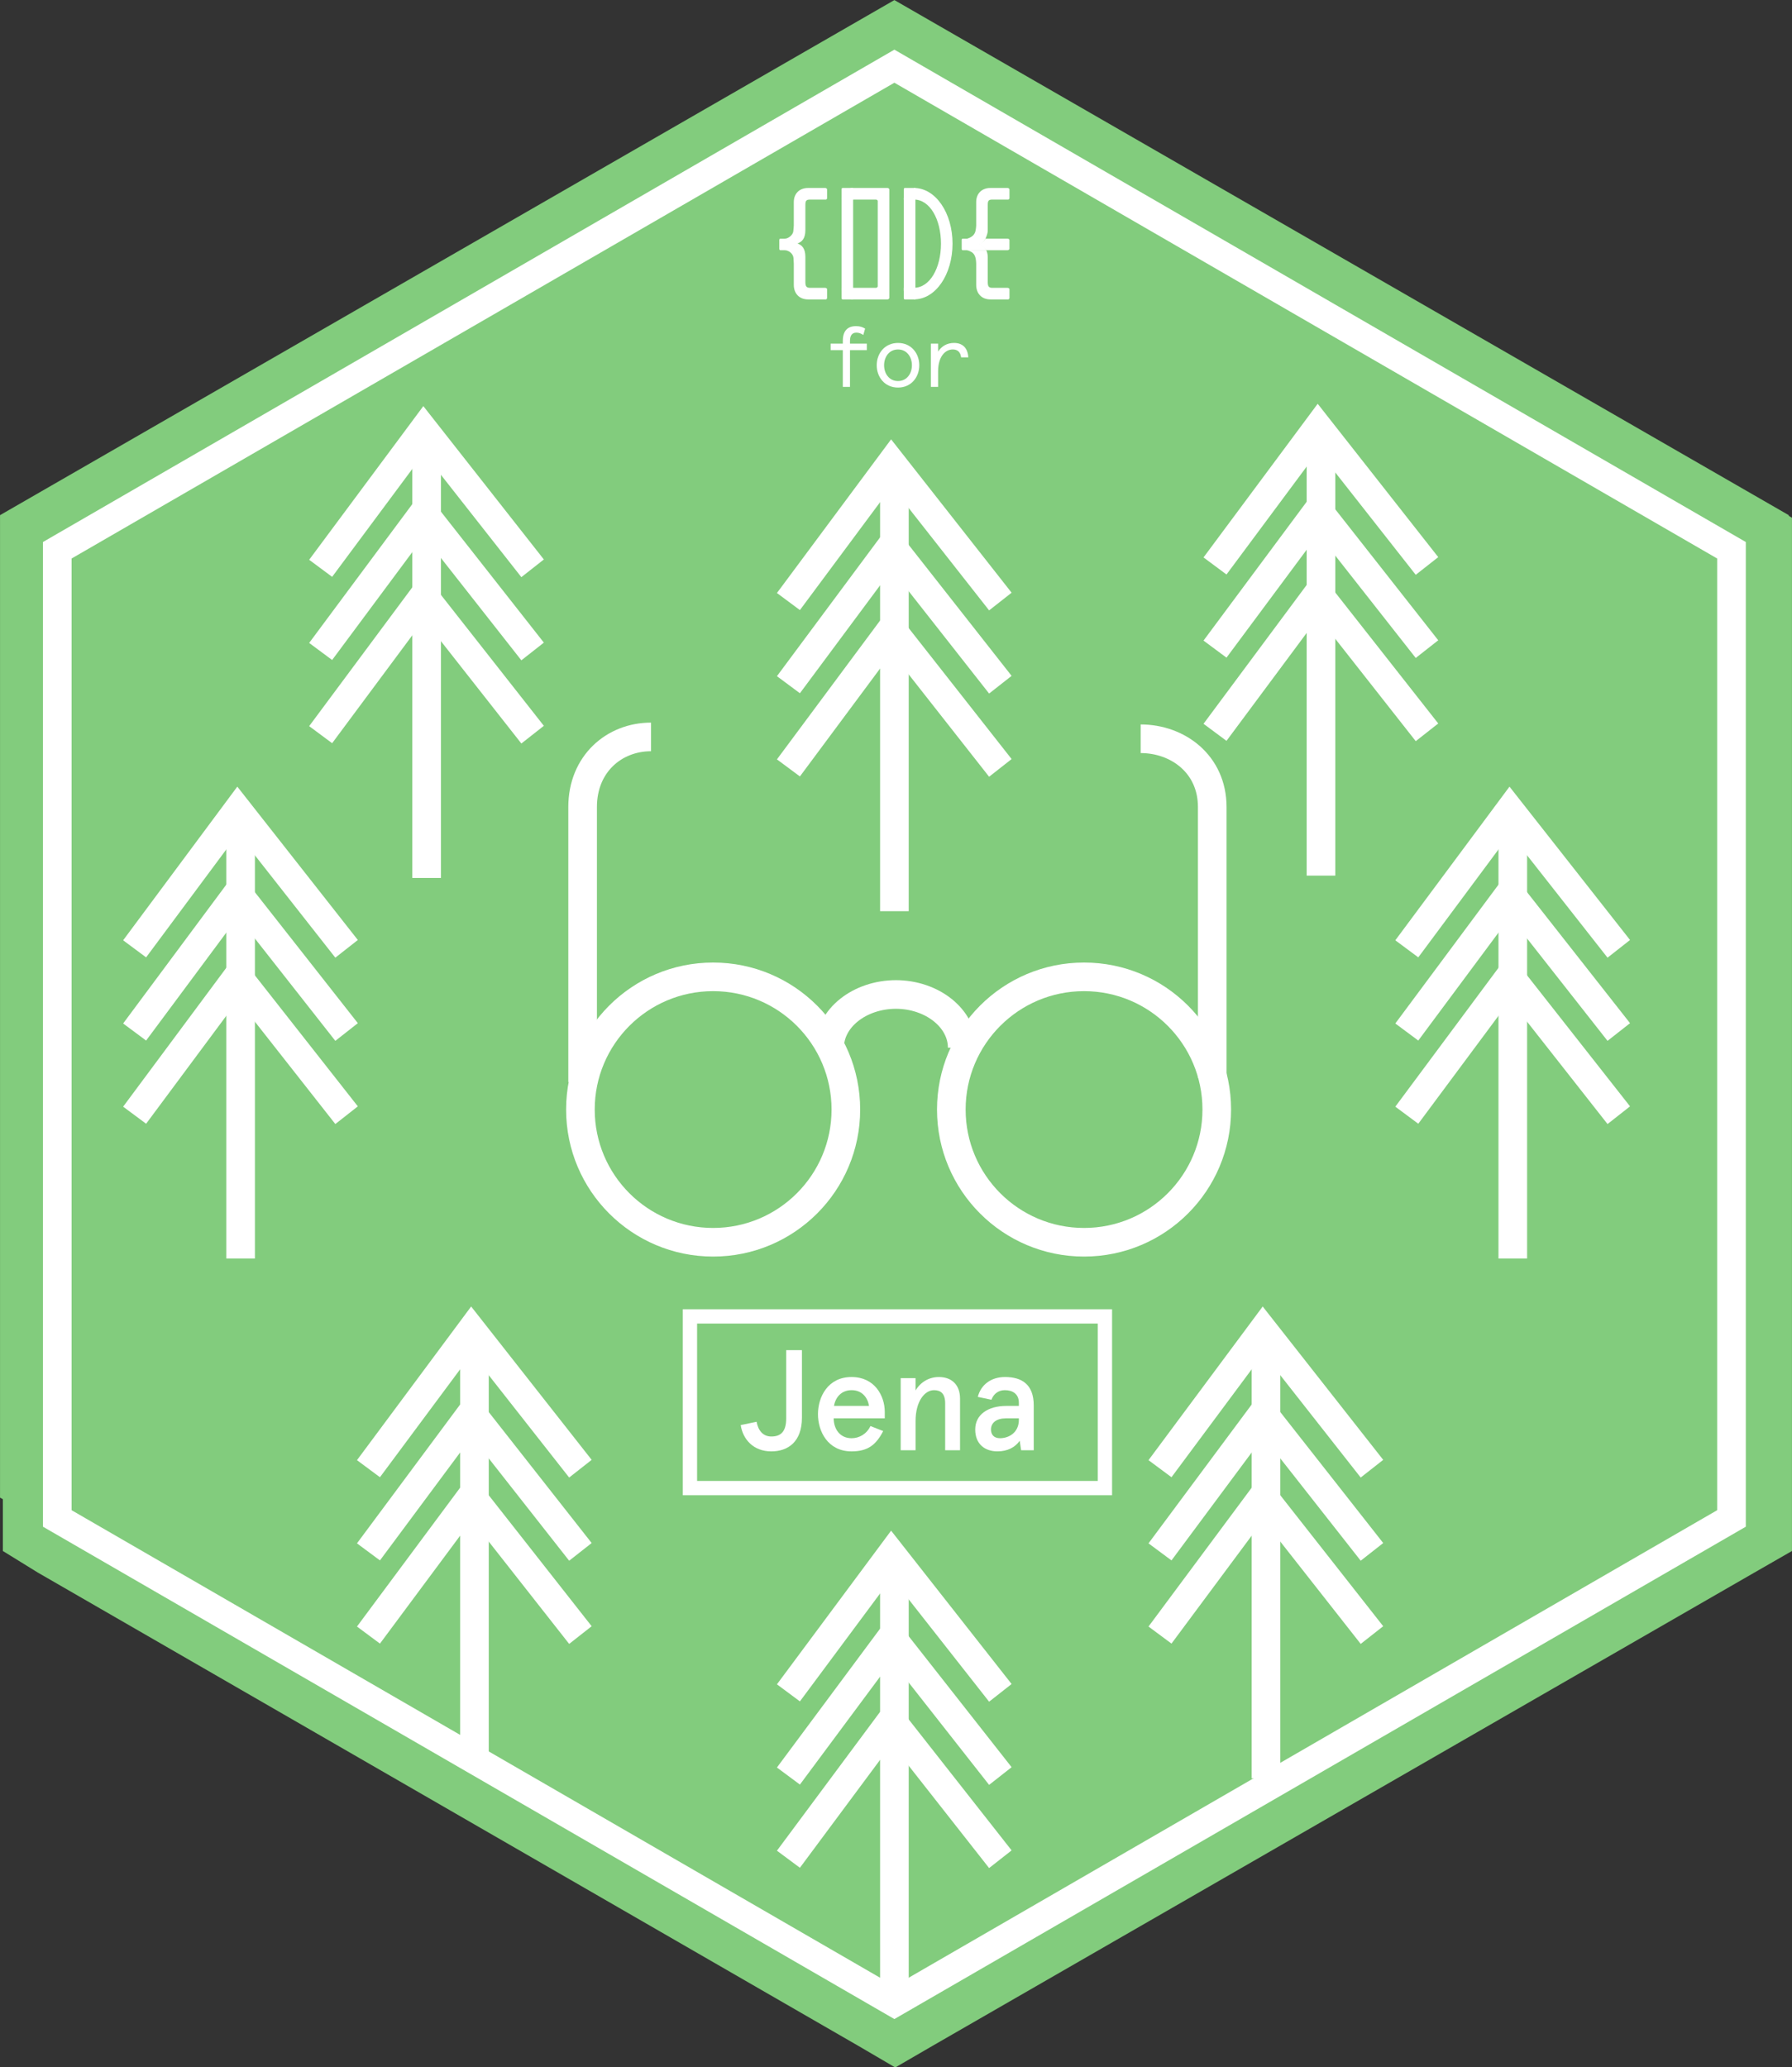 <svg xmlns="http://www.w3.org/2000/svg" xmlns:xlink="http://www.w3.org/1999/xlink" version="1.1" id="Ebene_1" x="0px" y="0px" enable-background="new 0 0 198.425 198.425" xml:space="preserve" viewBox="36.71 26.92 125.23 144.49">
<rect x="36.71" y="26.92" width="125.23" height="144.49" fill="#333333" stroke="none"/>
<polygon fill="#82CC7D" points="159.308,61.6 101.841,28.504 99.234,27.006 96.629,28.504 39.347,61.6 36.911,63.104 36.911,66.116   36.911,132.309 36.911,135.321 39.346,136.825 96.715,169.921 99.273,171.419 101.853,169.921 159.319,136.825 161.938,135.321   161.938,132.309 161.938,66.116 161.938,63.104 "/>
<polygon fill="#82CC7D" points="161.712,131.589 99.212,167.589 36.712,131.589 36.712,62.925 99.212,26.925 161.712,62.925 "/>
<polygon fill="none" stroke="#FFFFFF" stroke-width="2" stroke-miterlimit="10" points="157.712,133.046 99.212,166.88   40.712,133.046 40.712,65.379 99.212,31.546 157.712,65.379 "/>
<rect x="84.925" y="118.925" fill="none" stroke="#FFFFFF" stroke-miterlimit="10" width="29" height="12"/>
<g>
	<path fill="#FFFFFF" d="M91.651,121.282h1.1v4.727c0,1.689-0.981,2.35-2.139,2.35c-1.25,0-1.99-0.84-2.139-1.84l1.11-0.229   c0.119,0.638,0.468,1.029,1.029,1.029c0.629,0,1.039-0.301,1.039-1.26V121.282z"/>
	<path fill="#FFFFFF" d="M98.54,126.05h-3.569c0,0.738,0.43,1.389,1.25,1.389c0.54,0,1.059-0.299,1.319-0.85l0.89,0.35   c-0.49,0.949-1.06,1.42-2.209,1.42c-1.66,0-2.349-1.4-2.349-2.6s0.689-2.598,2.349-2.598c1.61,0,2.319,1.309,2.319,2.438V126.05z    M94.991,125.181h2.449c-0.09-0.561-0.469-1.1-1.219-1.1C95.532,124.081,95.102,124.55,94.991,125.181"/>
	<path fill="#FFFFFF" d="M100.692,123.241v0.859c0.359-0.6,0.959-0.939,1.629-0.939c0.879,0,1.479,0.529,1.479,1.51v3.607h-1.039   v-3.279c0-0.68-0.311-0.918-0.779-0.918c-0.65,0-1.289,0.77-1.289,2.158v2.039h-1.041v-5.037H100.692z"/>
	<path fill="#FFFFFF" d="M107.042,125.181h0.869v-0.221c0-0.629-0.451-0.879-0.98-0.879c-0.41,0-0.77,0.219-0.939,0.67l-0.949-0.201   c0.211-0.85,0.93-1.389,1.898-1.389c1.17,0,2.01,0.51,2.01,1.988v3.129h-0.881l-0.1-0.66c-0.328,0.461-0.848,0.74-1.559,0.74   c-0.842,0-1.55-0.48-1.55-1.529C104.861,125.79,105.751,125.181,107.042,125.181 M106.591,127.438c0.641,0,1.32-0.41,1.32-1.279   v-0.109h-0.91c-0.64,0-1.039,0.299-1.039,0.779C105.962,127.169,106.151,127.438,106.591,127.438"/>
	<circle fill="none" stroke="#FFFFFF" stroke-width="2" stroke-miterlimit="10" cx="86.546" cy="104.468" r="9.275"/>
	<circle fill="none" stroke="#FFFFFF" stroke-width="2" stroke-miterlimit="10" cx="112.466" cy="104.468" r="9.275"/>
	<path fill="none" stroke="#FFFFFF" stroke-width="2" stroke-miterlimit="10" d="M103.952,100.145c0-2.043-2.082-3.72-4.654-3.72   h0.043c-2.573,0-4.655,1.664-4.655,3.709"/>
	<path fill="none" stroke="#FFFFFF" stroke-width="2" stroke-miterlimit="10" d="M82.204,78.425c-2.572,0-4.779,1.881-4.779,4.901   v19.221"/>
	<path fill="none" stroke="#FFFFFF" stroke-width="2" stroke-miterlimit="10" d="M116.425,78.553c2.572,0,5,1.753,5,4.773v18.914"/>
	<polyline fill="none" stroke="#FFFFFF" stroke-width="2" stroke-miterlimit="10" points="91.807,145.236 99.005,135.547    106.618,145.236  "/>
	<polyline fill="none" stroke="#FFFFFF" stroke-width="2" stroke-miterlimit="10" points="91.807,151.05 99.005,141.36    106.618,151.05  "/>
	<polyline fill="none" stroke="#FFFFFF" stroke-width="2" stroke-miterlimit="10" points="91.807,156.864 99.005,147.174    106.618,156.864  "/>
	<line fill="none" stroke="#FFFFFF" stroke-width="2" stroke-miterlimit="10" x1="99.213" y1="135.88" x2="99.213" y2="166.88"/>
	<polyline fill="none" stroke="#FFFFFF" stroke-width="2" stroke-miterlimit="10" points="91.807,68.963 99.005,59.274    106.618,68.963  "/>
	<polyline fill="none" stroke="#FFFFFF" stroke-width="2" stroke-miterlimit="10" points="91.807,74.775 99.005,65.086    106.618,74.775  "/>
	<polyline fill="none" stroke="#FFFFFF" stroke-width="2" stroke-miterlimit="10" points="91.807,80.59 99.005,70.901    106.618,80.59  "/>
	<line fill="none" stroke="#FFFFFF" stroke-width="2" stroke-miterlimit="10" x1="99.213" y1="59.605" x2="99.213" y2="90.605"/>
	<polyline fill="none" stroke="#FFFFFF" stroke-width="2" stroke-miterlimit="10" points="62.459,129.569 69.657,119.88    77.271,129.569  "/>
	<polyline fill="none" stroke="#FFFFFF" stroke-width="2" stroke-miterlimit="10" points="62.459,135.383 69.657,125.693    77.271,135.383  "/>
	<polyline fill="none" stroke="#FFFFFF" stroke-width="2" stroke-miterlimit="10" points="62.459,141.197 69.657,131.507    77.271,141.197  "/>
	<line fill="none" stroke="#FFFFFF" stroke-width="2" stroke-miterlimit="10" x1="69.865" y1="120.213" x2="69.865" y2="150.185"/>
	<polyline fill="none" stroke="#FFFFFF" stroke-width="2" stroke-miterlimit="10" points="117.774,129.569 124.973,119.88    132.586,129.569  "/>
	<polyline fill="none" stroke="#FFFFFF" stroke-width="2" stroke-miterlimit="10" points="117.774,135.383 124.973,125.693    132.586,135.383  "/>
	<polyline fill="none" stroke="#FFFFFF" stroke-width="2" stroke-miterlimit="10" points="117.774,141.197 124.973,131.507    132.586,141.197  "/>
	
		<line fill="none" stroke="#FFFFFF" stroke-width="2" stroke-miterlimit="10" x1="125.181" y1="120.213" x2="125.181" y2="151.213"/>
	<polyline fill="none" stroke="#FFFFFF" stroke-width="2" stroke-miterlimit="10" points="59.118,66.64 66.316,56.951 73.93,66.64     "/>
	<polyline fill="none" stroke="#FFFFFF" stroke-width="2" stroke-miterlimit="10" points="59.118,72.452 66.316,62.763    73.93,72.452  "/>
	<polyline fill="none" stroke="#FFFFFF" stroke-width="2" stroke-miterlimit="10" points="59.118,78.267 66.316,68.578    73.93,78.267  "/>
	<line fill="none" stroke="#FFFFFF" stroke-width="2" stroke-miterlimit="10" x1="66.524" y1="57.282" x2="66.524" y2="88.282"/>
	<polyline fill="none" stroke="#FFFFFF" stroke-width="2" stroke-miterlimit="10" points="121.618,66.476 128.816,56.787    136.432,66.476  "/>
	<polyline fill="none" stroke="#FFFFFF" stroke-width="2" stroke-miterlimit="10" points="121.618,72.288 128.816,62.599    136.432,72.288  "/>
	<polyline fill="none" stroke="#FFFFFF" stroke-width="2" stroke-miterlimit="10" points="121.618,78.103 128.816,68.414    136.432,78.103  "/>
	<line fill="none" stroke="#FFFFFF" stroke-width="2" stroke-miterlimit="10" x1="129.024" y1="57.118" x2="129.024" y2="88.118"/>
	<polyline fill="none" stroke="#FFFFFF" stroke-width="2" stroke-miterlimit="10" points="135.021,93.235 142.22,83.546    149.835,93.235  "/>
	<polyline fill="none" stroke="#FFFFFF" stroke-width="2" stroke-miterlimit="10" points="135.021,99.049 142.22,89.36    149.835,99.049  "/>
	<polyline fill="none" stroke="#FFFFFF" stroke-width="2" stroke-miterlimit="10" points="135.021,104.863 142.22,95.173    149.835,104.863  "/>
	<line fill="none" stroke="#FFFFFF" stroke-width="2" stroke-miterlimit="10" x1="142.428" y1="83.879" x2="142.428" y2="114.879"/>
	<polyline fill="none" stroke="#FFFFFF" stroke-width="2" stroke-miterlimit="10" points="46.118,93.235 53.316,83.546    60.93,93.235  "/>
	<polyline fill="none" stroke="#FFFFFF" stroke-width="2" stroke-miterlimit="10" points="46.118,99.049 53.316,89.36 60.93,99.049     "/>
	<polyline fill="none" stroke="#FFFFFF" stroke-width="2" stroke-miterlimit="10" points="46.118,104.863 53.316,95.173    60.93,104.863  "/>
	<line fill="none" stroke="#FFFFFF" stroke-width="2" stroke-miterlimit="10" x1="53.524" y1="83.879" x2="53.524" y2="114.879"/>
	<path fill="#FFFFFF" d="M97.04,50.332c-0.186-0.121-0.322-0.162-0.484-0.162c-0.289,0-0.446,0.18-0.446,0.569v0.198h1.176v0.456   H96.11v2.566h-0.502v-2.566h-0.851v-0.456h0.851v-0.185c0-0.732,0.354-1.038,0.928-1.038c0.277,0,0.463,0.071,0.631,0.174   L97.04,50.332z"/>
	<path fill="#FFFFFF" d="M99.466,50.889c0.922,0,1.486,0.726,1.486,1.559s-0.564,1.56-1.486,1.56c-0.924,0-1.488-0.727-1.488-1.56   S98.542,50.889,99.466,50.889 M99.466,53.552c0.617,0,0.971-0.522,0.971-1.104c0-0.581-0.354-1.103-0.971-1.103   c-0.619,0-0.973,0.522-0.973,1.103C98.493,53.03,98.847,53.552,99.466,53.552"/>
	<path fill="#FFFFFF" d="M103.874,51.896c-0.041-0.348-0.223-0.552-0.582-0.552c-0.527,0-1.025,0.498-1.025,1.524v1.091h-0.504   v-3.022h0.504v0.557c0.234-0.366,0.611-0.606,1.115-0.606c0.6,0,0.961,0.361,0.996,1.008H103.874z"/>
	<polygon fill="#FFFFFF" points="95.521,40.766 95.521,40.867 95.521,47.241 96.054,47.241 96.203,47.241 96.33,47.241    96.33,40.766  "/>
	<path fill="#FFFFFF" d="M98.729,47.848c0.057,0,0.129-0.051,0.129-0.105v-7.584c0-0.055-0.072-0.101-0.129-0.101h-2.527   c-0.055,0-0.075,0.022-0.075,0.051v0.151v0.506c0,0.055,0.02,0.102,0.075,0.102h1.718c0.057,0,0.129,0.044,0.129,0.099v5.967   c0,0.055-0.072,0.104-0.129,0.104h-1.718c-0.055,0-0.075,0.019-0.075,0.047v0.152v0.506c0,0.054,0.02,0.105,0.075,0.105H98.729z"/>
	<polygon fill="#FFFFFF" points="99.87,40.766 99.87,40.867 99.87,47.241 100.55,47.241 100.681,47.241 100.681,40.766  "/>
	<path fill="#FFFFFF" d="M100.579,47.844v-0.81c1.113,0,1.889-1.383,1.889-3.084c0-1.7-0.775-3.084-1.889-3.084v-0.808   c1.518,0,2.697,1.746,2.697,3.892C103.276,46.097,102.097,47.844,100.579,47.844"/>
	<path fill="#FFFFFF" d="M92.183,45.355v1.115v0.36c0,0.605,0.387,1.017,0.998,1.017h0.172h0.496h0.584   c0.029,0,0.076-0.051,0.076-0.105v-0.608c0-0.054-0.07-0.096-0.127-0.096h-0.58h-0.297h-0.183c-0.262,0-0.33-0.112-0.33-0.411   v-0.177v-0.974v-0.594c0-0.609-0.248-0.834-0.551-0.945c0.303-0.109,0.551-0.334,0.551-0.943v-0.422v-1.07V41.25   c0-0.294,0.058-0.382,0.33-0.382h0.228h0.289h0.594c0.029,0,0.076-0.047,0.076-0.102v-0.607c0-0.055-0.07-0.101-0.127-0.101h-0.486   h-0.457h-0.258c-0.611,0-0.998,0.397-0.998,0.989v0.317v1.323c0,0-0.021,0.304-0.035,0.407c-0.039,0.274-0.373,0.508-0.582,0.505   h-0.317c-0.056,0-0.078,0.043-0.078,0.099v0.607c0,0.055,0.022,0.104,0.078,0.104h0.289c0.266-0.004,0.6,0.218,0.625,0.552   C92.17,45.057,92.183,45.355,92.183,45.355"/>
	<path fill="#FFFFFF" d="M96.202,40.058h-0.287h-0.318c-0.057,0-0.077,0.046-0.077,0.101v0.187v0.42v0.102h0.077h0.605h0.127v-0.102   v-0.607v-0.101H96.202z"/>
	<path fill="#FFFFFF" d="M95.521,47.135v0.287v0.32c0,0.055,0.02,0.106,0.076,0.106h0.186h0.42h0.127v-0.106v-0.607v-0.097h-0.127   h-0.606h-0.076V47.135z"/>
	<path fill="#FFFFFF" d="M100.55,40.058h-0.285h-0.32c-0.057,0-0.074,0.046-0.074,0.101v0.187v0.42v0.102h0.074h0.605h0.131v-0.102   v-0.607v-0.101H100.55z"/>
	<path fill="#FFFFFF" d="M99.87,47.135v0.287v0.32c0,0.055,0.018,0.106,0.074,0.106h0.186h0.42h0.131v-0.106v-0.607v-0.097h-0.131   h-0.605H99.87V47.135z"/>
	<path fill="#FFFFFF" d="M104.929,45.355v1.115v0.36c0,0.605,0.381,1.017,0.992,1.017h0.172h0.496h0.584   c0.026,0,0.082-0.051,0.082-0.105v-0.608c0-0.054-0.076-0.096-0.133-0.096h-0.58h-0.297h-0.184c-0.262,0-0.324-0.112-0.324-0.411   v-0.177v-0.974v-0.594c0-0.195-0.057-0.373-0.102-0.474h-1.357c0.373,0.101,0.531,0.234,0.609,0.558   C104.925,45.128,104.929,45.355,104.929,45.355"/>
	<path fill="#FFFFFF" d="M104.872,43.094c-0.078,0.265-0.254,0.403-0.566,0.505h1.275c0.078-0.202,0.156-0.337,0.156-0.606v-0.42   v-1.07v-0.254c0-0.294,0.053-0.382,0.324-0.382h0.229h0.289h0.594c0.027,0,0.082-0.046,0.082-0.101v-0.608   c0-0.054-0.076-0.1-0.133-0.1h-0.486h-0.457h-0.258c-0.611,0-0.992,0.396-0.992,0.989v0.317v1.323   C104.929,42.687,104.911,42.961,104.872,43.094"/>
	<path fill="#FFFFFF" d="M105.069,44.01c0.205,0.074,0.428,0.195,0.566,0.398h1.486c0.057,0,0.133-0.048,0.133-0.103v-0.607   c0-0.056-0.076-0.1-0.133-0.1h-1.541C105.479,43.801,105.237,43.948,105.069,44.01"/>
	<path fill="#FFFFFF" d="M103.987,43.599c-0.055,0-0.07,0.044-0.07,0.099v0.607c0,0.055,0.016,0.104,0.07,0.104h0.291h1.357   c-0.092-0.204-0.316-0.342-0.479-0.405c0.168-0.062,0.322-0.203,0.424-0.405h-1.275H103.987z"/>
</g>
</svg>